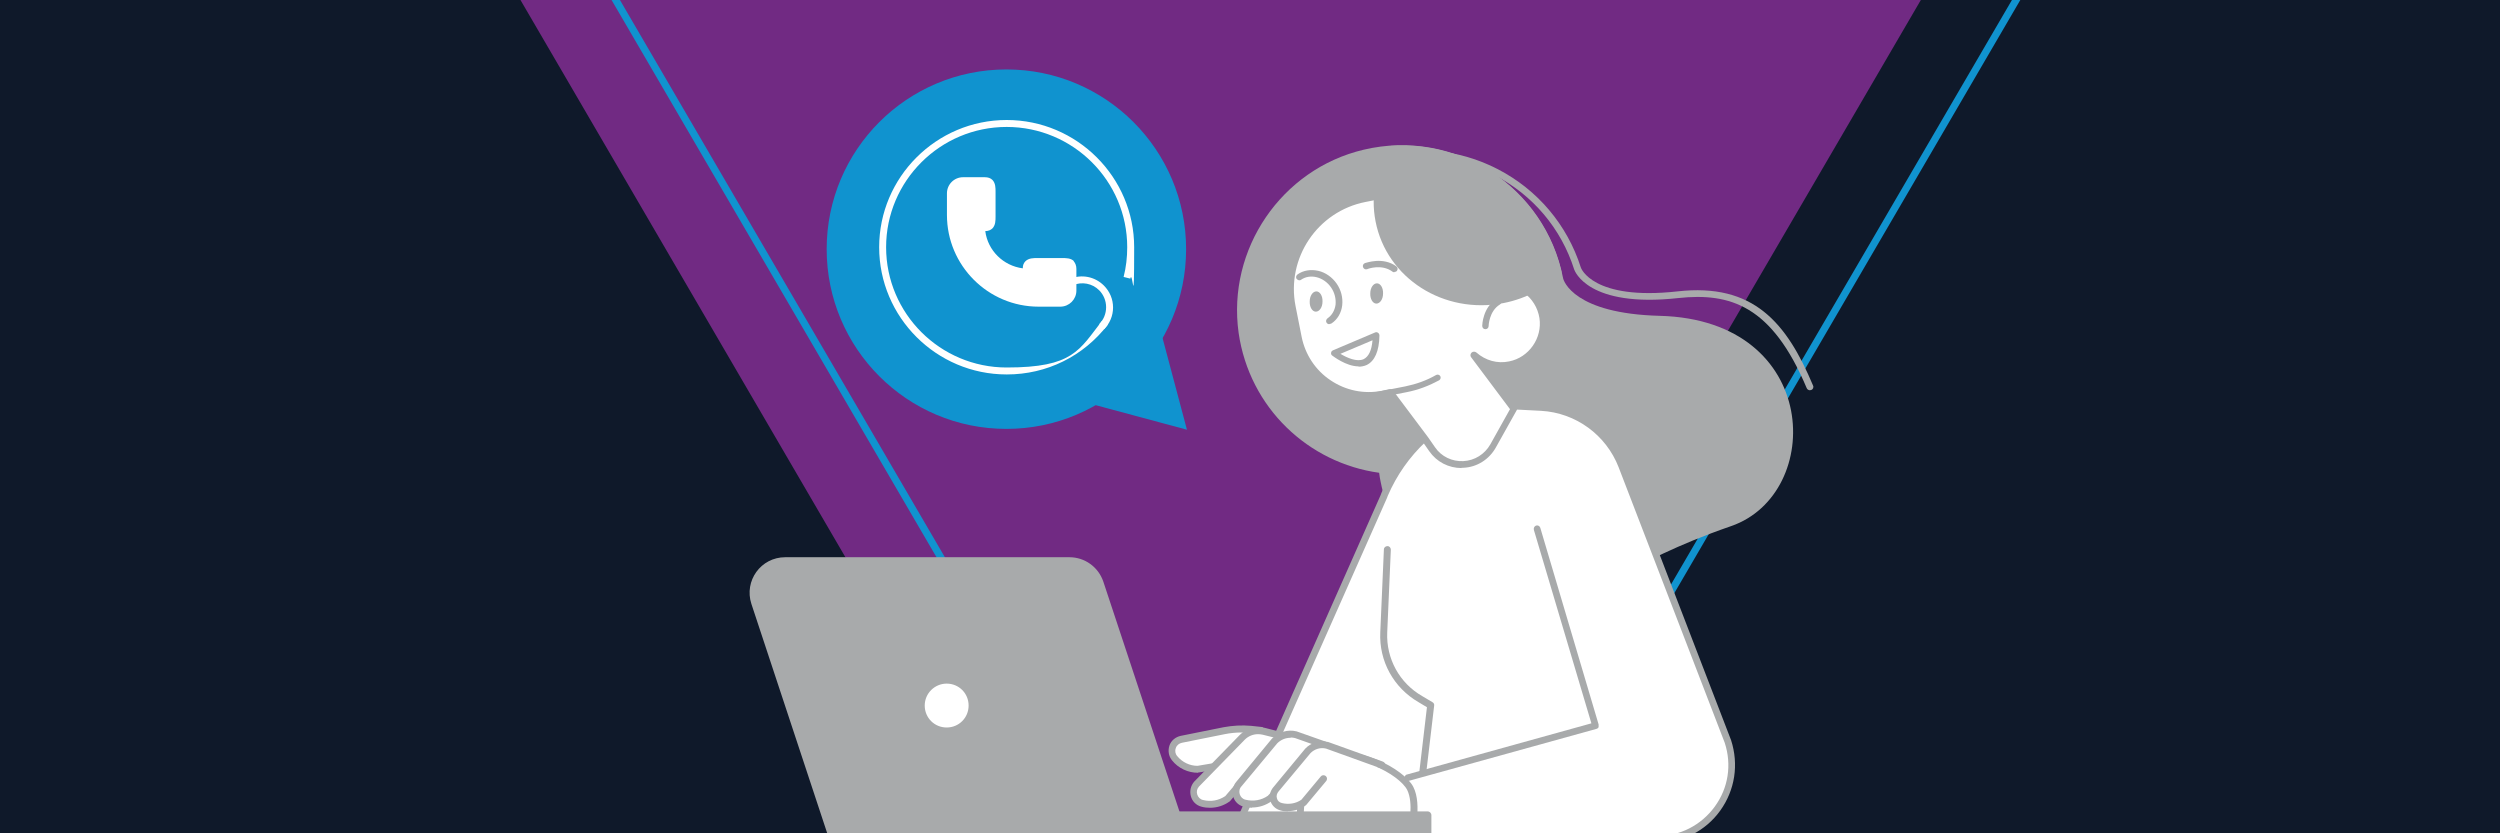 <?xml version="1.0" encoding="UTF-8"?>
<svg id="bg" xmlns="http://www.w3.org/2000/svg" version="1.1" xmlns:xlink="http://www.w3.org/1999/xlink" viewBox="0 0 900 300">
  <!-- Generator: Adobe Illustrator 29.6.1, SVG Export Plug-In . SVG Version: 2.1.1 Build 9)  -->
  <defs>
    <style>
      .st0 {
        fill: #a8aaab;
      }

      .st1 {
        fill: #fff;
      }

      .st2, .st3 {
        fill: none;
      }

      .st4 {
        fill: #0f192a;
      }

      .st5 {
        fill: #1093cf;
      }

      .st6 {
        fill: #712a83;
      }

      .st3 {
        stroke: #1093cf;
        stroke-miterlimit: 10;
        stroke-width: 2.6px;
      }

      .st7 {
        clip-path: url(#clippath);
      }
    </style>
    <clipPath id="clippath">
      <rect class="st2" width="900" height="301"/>
    </clipPath>
  </defs>
  <rect class="st4" width="900" height="301"/>
  <g class="st7">
    <g>
      <polygon class="st6" points="439.4 -148.8 100.6 -148.8 439.4 432.2 778.3 -148.8 439.4 -148.8"/>
      <polygon class="st3" points="473.7 -148.8 134.9 -148.8 473.7 432.2 812.6 -148.8 473.7 -148.8"/>
      <g>
        <circle class="st5" cx="362.3" cy="89.7" r="64.7"/>
        <polygon class="st5" points="427.3 154.7 394.6 145.9 361.8 137.2 385.8 113.2 409.8 89.2 418.6 122 427.3 154.7"/>
        <path class="st0" d="M536,218c48.8-5.2,45.6-14.2,87.2-28.6,33.6-11.6,32.5-74.2-25.7-75.7-30.8-.8-34.6-12.5-34.8-13.6-6.4-32.9-38.9-54-71.8-46.2-29.6,7-49.2,35.8-45,65.9,3.9,27.1,25.2,46.9,50.6,50.4.1,1,.3,2.1.5,3.1,4.2,21.5,19.6,38,38.9,44.6h0Z"/>
        <path class="st0" d="M651.6,140.5c-.5,0-1-.3-1.2-.8-12.5-29.7-27.5-34.4-46.2-32.4-32.6,3.6-37.3-9.8-37.5-10.3-4.7-14.8-14.9-26.8-28.6-33.9s-29.5-8.4-44.2-3.7c-.6.2-1.4-.2-1.6-.8-.2-.7.1-1.4.8-1.6,15.4-4.9,31.8-3.5,46.1,3.9,14.3,7.4,25,20,29.9,35.4,0,.1,4.2,12,34.8,8.6,27.4-3.1,39.3,11.3,48.8,33.9.3.6,0,1.4-.7,1.6-.2,0-.3.1-.5.1h0Z"/>
        <path class="st1" d="M362.4,134.8c-25.3,0-45.9-20.6-45.9-45.8s20.6-45.8,45.9-45.8,45.9,20.6,45.9,45.8-.5,7.6-1.4,11.3l-2.4-.6c.9-3.5,1.3-7.1,1.3-10.7,0-23.9-19.5-43.3-43.4-43.3s-43.4,19.4-43.4,43.3,19.5,43.3,43.4,43.3,26.1-6.2,34.4-16.9l2,1.5c-8.8,11.4-22,17.9-36.3,17.9h0Z"/>
        <path class="st1" d="M397.5,118.5l-1.8-1.8c1.6-1.6,2.5-3.8,2.5-6.1s-.9-4.5-2.5-6.1c-2.5-2.5-6.2-3.2-9.5-1.8l-1-2.3c4.2-1.8,9-.8,12.2,2.4,2.1,2.1,3.3,4.9,3.3,7.9s-1.2,5.8-3.3,7.9h0Z"/>
        <path class="st1" d="M386.6,94c-1.1-1.1-2.8-1.1-4.3-1.1h-8.8c-1.5,0-3.1,0-4.3,1.1-.7.7-1,1.5-1,2.6-7-.9-12.6-6.4-13.5-13.4,1.1,0,2-.4,2.6-1,1.1-1.2,1.1-2.8,1.1-4.3v-8.8c0-1.5,0-3.1-1.1-4.3-.7-.7-1.6-1-2.8-1h-7.8c-3.2,0-5.8,2.6-5.8,5.8v7.8c0,18.2,14.8,33,33,33h7.8c3.2,0,5.8-2.6,5.8-5.8v-7.8c0-1.2-.4-2.1-1-2.8h0Z"/>
        <path class="st1" d="M622,267l-38.2-99.2c-4.7-12.1-16-20.4-29-21.1l-21.4-1.1c-15.7,5.3-28.5,17.1-34.9,32.5l-.3.8-54.7,123.5h153.1c18.3,0,31.2-17.9,25.5-35.3h0Z"/>
        <path class="st0" d="M596.5,303.5h-153.1c-.4,0-.8-.2-1-.6-.2-.4-.3-.8-.1-1.2l54.7-123.4.3-.8c6.6-15.6,19.6-27.7,35.7-33.2.2,0,.3,0,.5,0l21.4,1.1c13.4.7,25.2,9.3,30.1,21.9l38.2,99.2s0,0,0,0c2.8,8.7,1.4,17.9-3.9,25.3-5.3,7.4-13.7,11.6-22.8,11.6h0ZM445.3,301h151.2c8.3,0,15.9-3.9,20.8-10.6,4.9-6.7,6.2-15.1,3.6-23l-38.2-99.2c-4.5-11.6-15.4-19.6-27.9-20.3l-21.2-1.1c-15.3,5.2-27.6,16.8-34,31.7l-.3.8-54,121.7h0Z"/>
        <path class="st1" d="M468.4,301.1h39.4s3.1-11.2,0-17.3c-3.1-6.1-20-15.1-31-10.6s-8.4,27.9-8.4,27.9Z"/>
        <path class="st0" d="M507.7,302.4h-39.4c-.6,0-1.2-.5-1.2-1.1-.1-1-2.6-24.5,9.2-29.2,11.7-4.7,29.2,4.7,32.5,11.2,3.3,6.5.2,17.8,0,18.2-.1.5-.6.9-1.2.9h0ZM469.5,299.9h37.2c.6-2.7,2.2-10.8-.1-15.5-2.9-5.7-19-14.2-29.4-10-8.7,3.5-8.1,21-7.7,25.5Z"/>
        <path class="st0" d="M373.1,292.1h140.8c.8,0,1.4.6,1.4,1.4v9.8h-142.2v-11.2h0Z"/>
        <path class="st0" d="M428.2,303.3h-129.3l-28.4-85.9c-2.7-8.3,3.4-16.8,12.2-16.8h102.3c5.5,0,10.4,3.5,12.2,8.8l31.1,93.9h0Z"/>
        <path class="st0" d="M506.9,281.2c-.5,0-1-.4-1.2-.9-.2-.7.2-1.4.9-1.5l66.3-18.4-20.7-69.6c-.2-.7.2-1.4.8-1.6.7-.2,1.3.2,1.5.8l21,70.8c0,.3,0,.7,0,1-.2.3-.4.5-.8.6l-67.5,18.7c-.1,0-.2,0-.3,0h0Z"/>
        <path class="st0" d="M512.3,278.9h-.2c-.7,0-1.2-.7-1.1-1.4l2.7-22.9-3-1.8c-9-5.2-14.3-14.8-13.8-25.2l1.3-29.8c0-.7.6-1.2,1.3-1.2.7,0,1.2.6,1.2,1.3l-1.3,29.8c-.4,9.4,4.4,18.2,12.6,22.9l3.7,2.2c.4.2.7.7.6,1.2l-2.8,23.7c0,.6-.6,1.1-1.2,1.1h0Z"/>
        <path class="st1" d="M454,263l-3.7-.4c-3.2-.3-6.4-.2-9.5.4l-15.4,3.1c-3.1.6-4.4,4.3-2.5,6.8h0c2,2.5,5.1,4,8.4,4l18.6-3.1,4-10.8h0Z"/>
        <path class="st0" d="M431.3,278.2c-3.6,0-7.1-1.6-9.4-4.5-1.2-1.5-1.5-3.5-.9-5.3.6-1.8,2.2-3.1,4.1-3.5l15.4-3.1c3.3-.6,6.6-.8,9.9-.5l3.7.4c.4,0,.7.3.9.6.2.3.2.7.1,1.1l-4,10.8c-.2.4-.5.7-1,.8l-18.6,3.1c0,0-.1,0-.2,0h0ZM446.9,263.7c-2,0-4,.2-6,.6l-15.4,3.1c-1,.2-1.9.9-2.2,1.9-.4,1-.2,2.1.5,2.9,1.8,2.2,4.5,3.5,7.3,3.5l17.8-3,3.2-8.6-2.1-.2c-1.1-.1-2.1-.2-3.2-.2h0Z"/>
        <path class="st1" d="M461.2,264.8l-6.3-1.6c-2.8-.7-5.7.1-7.6,2.2l-16.5,16.9c-2.1,2.3-1,6.1,2,6.9h0c3.1.8,6.5.2,9.1-1.7l11.6-13.7,7.6-9h0Z"/>
        <path class="st0" d="M435.6,290.8c-1,0-2.1-.1-3.1-.4-1.9-.5-3.3-1.9-3.8-3.8-.5-1.9,0-3.8,1.2-5.2l16.5-16.9c2.3-2.3,5.7-3.3,8.8-2.5l6.3,1.6c.4.1.8.4.9.8.1.4,0,.9-.2,1.2l-19.3,22.7c0,0-.1.1-.2.2-2.1,1.5-4.5,2.3-7.1,2.3h0ZM452.9,264.3c-1.8,0-3.5.7-4.8,2l-16.5,16.9c-.7.8-.9,1.8-.6,2.8.3,1,1.1,1.8,2.1,2,2.8.7,5.6.2,8-1.4l17.9-21-4.4-1.1c-.5-.1-1.1-.2-1.6-.2h0Z"/>
        <path class="st1" d="M476.6,268.2l-10.1-3.6c-2.8-.7-5.7.1-7.6,2.2l-12.9,15.5c-2.1,2.3-1,6.1,2,6.9h0c3.1.8,6.5.2,9.1-1.7l11-11.5,8.5-7.9h0Z"/>
        <path class="st0" d="M450.8,290.8c-1,0-2.1-.1-3.1-.4-1.9-.5-3.3-1.9-3.8-3.8-.5-1.9,0-3.8,1.2-5.2l12.8-15.5c2.4-2.4,5.7-3.4,8.9-2.6l10.2,3.6c.4.1.7.5.8.9,0,.4,0,.9-.4,1.2l-8.5,7.9-10.9,11.4s-.1.1-.2.1c-2.1,1.5-4.5,2.3-7.1,2.3h0ZM464.6,265.6c-1.8,0-3.5.7-4.8,2l-12.8,15.4c-.8.8-1,1.9-.7,2.9s1.1,1.8,2.1,2c2.8.7,5.7.2,8-1.4l10.9-11.4,7.1-6.5-8.2-2.9c-.5-.1-1-.2-1.5-.2h0Z"/>
        <path class="st1" d="M497.5,275.6l-19.8-7.1c-2.5-.6-5.1.1-6.9,1.9l-11.5,13.9c-1.9,2.1-.9,5.5,1.8,6.2h0c2.8.8,5.8.2,8.2-1.5l7.1-8.5,21.1-4.9h0Z"/>
        <path class="st0" d="M463.6,292.1c-1,0-1.9-.1-2.8-.4-1.7-.5-3-1.8-3.5-3.5-.5-1.7,0-3.5,1.1-4.8l11.5-13.9c2.1-2.2,5.2-3.1,8.1-2.4,0,0,0,0,.1,0l19.8,7.1c.6.2,1,1,.8,1.6s-1,1-1.6.8l-19.7-7.1c-2-.5-4.1.1-5.6,1.6l-11.5,13.8c-.6.7-.9,1.6-.6,2.5.2.9.9,1.5,1.8,1.7,2.4.6,5,.2,7-1.2l7-8.4c.4-.5,1.2-.6,1.8-.1.5.4.6,1.2.1,1.8l-7.1,8.5c0,0-.1.1-.2.2-1.9,1.4-4.1,2.1-6.4,2.1h0Z"/>
        <circle class="st1" cx="340.8" cy="254" r="9.1" transform="translate(-76.3 335.5) rotate(-47.8)"/>
        <path class="st0" d="M340.8,264.3c-5.7,0-10.4-4.6-10.4-10.4s4.6-10.4,10.4-10.4,10.4,4.6,10.4,10.4-4.6,10.4-10.4,10.4ZM340.8,246.1c-4.3,0-7.9,3.5-7.9,7.9s3.5,7.9,7.9,7.9,7.9-3.5,7.9-7.9-3.5-7.9-7.9-7.9Z"/>
        <path class="st1" d="M467.4,121.5c2.7,13.9,16.4,23.1,30.3,20.4l2.8-.6,12.6,16.8,2.5,3.6c5.5,7.9,17.3,7.3,22-1.1l7.5-13.4-14.5-19.3c3.4,3,8.1,4.5,12.9,3.5,7.8-1.5,13.1-9.2,11.9-17-1.3-8.4-9.3-14-17.7-12.4.2-3.5,0-7.2-.7-10.8l-2.3-11.7c-1.7-8.7-10.2-14.3-18.8-12.6l-24.5,4.8c-17.9,3.5-29.7,21-26.2,38.9l2.2,11.1h0Z"/>
        <path class="st0" d="M526.2,168.5c-4.7,0-9-2.2-11.7-6.1l-2.5-3.6-12.1-16.1-2,.4c-7.1,1.4-14.3,0-20.3-4.1-6-4-10.1-10.2-11.5-17.2h0l-2.2-11.1c-3.6-18.6,8.5-36.7,27.1-40.4l24.5-4.8c9.3-1.8,18.4,4.3,20.3,13.6l2.3,11.7c.6,3.2.9,6.4.8,9.6,3.8-.4,7.7.6,10.9,2.9,3.6,2.6,6,6.4,6.7,10.8,1.3,8.5-4.5,16.7-12.9,18.4-2.9.6-5.8.4-8.4-.6l10.8,14.4c.3.4.3.9,0,1.4l-7.5,13.4c-2.4,4.3-6.8,7.1-11.7,7.3-.2,0-.5,0-.7,0h0ZM500.5,140.1c.4,0,.8.2,1,.5l12.6,16.8,2.5,3.6c2.3,3.4,6.2,5.2,10.2,5,4.1-.2,7.7-2.5,9.7-6l7.1-12.7-14-18.7c-.4-.5-.3-1.2.2-1.7.5-.4,1.2-.4,1.7,0,3.3,2.9,7.6,4.1,11.8,3.2,7.1-1.4,12-8.4,10.9-15.6-.6-3.7-2.6-7-5.7-9.2-3.1-2.2-6.8-3-10.5-2.3-.4,0-.8,0-1.1-.3-.3-.3-.4-.6-.4-1,.2-3.5,0-7-.7-10.5l-2.3-11.7c-.8-3.8-3-7.2-6.3-9.4-3.3-2.2-7.2-3-11.1-2.2l-24.5,4.8c-17.3,3.4-28.6,20.2-25.2,37.5l2.2,11.1c1.3,6.4,5,12,10.4,15.6,5.5,3.7,12,5,18.4,3.8l2.8-.6c0,0,.2,0,.2,0h0Z"/>
        <path class="st0" d="M486.2,145.2c-.5,0-1-.4-1.1-.9-.1-.6.3-1.2.9-1.3l19.9-3.9c3.9-.8,7.6-2.1,11.1-4.1.5-.3,1.2-.1,1.5.4s.1,1.2-.4,1.5c-3.7,2-7.6,3.5-11.8,4.3l-19.9,3.9c0,0-.1,0-.2,0h0Z"/>
        <path class="st0" d="M500.7,52.5c28.6-1.9,54.9,17.2,61.5,45.6-5.5,5.4-12.7,9.4-20.9,11-21.5,4.2-42.1-8.9-46.1-29.4-1.9-9.7.3-19.3,5.5-27.2h0Z"/>
        <path class="st0" d="M534.7,118.5h0c-.6,0-1.1-.5-1.1-1.2,0-.3.2-6.7,5.2-9.7.5-.3,1.2-.2,1.6.4.3.5.2,1.2-.4,1.6-4,2.4-4.1,7.8-4.1,7.8,0,.6-.5,1.1-1.1,1.1h0Z"/>
        <path class="st0" d="M497.9,105.7c0,2-1.1,3.6-2.4,3.6-1.3,0-2.3-1.7-2.2-3.7,0-2,1.1-3.6,2.4-3.6,1.3,0,2.3,1.7,2.2,3.7Z"/>
        <path class="st0" d="M476.1,108.6c0,2-1.1,3.6-2.4,3.6-1.3,0-2.3-1.7-2.2-3.7,0-2,1.1-3.6,2.4-3.6,1.3,0,2.3,1.7,2.2,3.7Z"/>
        <path class="st0" d="M502,98c-.2,0-.5,0-.7-.2-3.9-2.9-9-1-9.1-.9-.6.2-1.2,0-1.5-.7-.2-.6,0-1.2.7-1.5.3,0,6.4-2.4,11.3,1.2.5.4.6,1.1.2,1.6-.2.3-.6.4-.9.4h0Z"/>
        <path class="st0" d="M489.1,131.9c-4.5,0-9.2-3.7-9.5-3.9-.3-.2-.5-.6-.4-1,0-.4.3-.7.7-.9l15.1-6.4c.4-.2.8-.1,1.1.1.3.2.5.6.5,1-.1,5.6-1.7,9.2-4.6,10.6-.9.4-1.9.6-2.9.6h0ZM482.6,127.4c2.3,1.4,5.9,3,8.3,1.9,1.8-.9,2.9-3.1,3.2-6.8,0,0-11.6,4.9-11.6,4.9Z"/>
        <path class="st0" d="M478.5,116.7c-.4,0-.7-.2-.9-.5-.4-.5-.2-1.2.3-1.6,1.6-1.1,2.6-2.8,2.9-4.9.2-2.1-.3-4.3-1.6-6.2-1.3-1.9-3.2-3.2-5.2-3.7-2-.5-4-.2-5.6.9-.5.4-1.2.2-1.6-.3s-.2-1.2.3-1.6c2.1-1.5,4.8-1.9,7.5-1.3,2.6.6,5,2.3,6.6,4.6s2.3,5.1,2,7.8c-.3,2.7-1.7,5.1-3.8,6.5-.2.1-.4.2-.6.2h0Z"/>
      </g>
    </g>
  </g>
</svg>